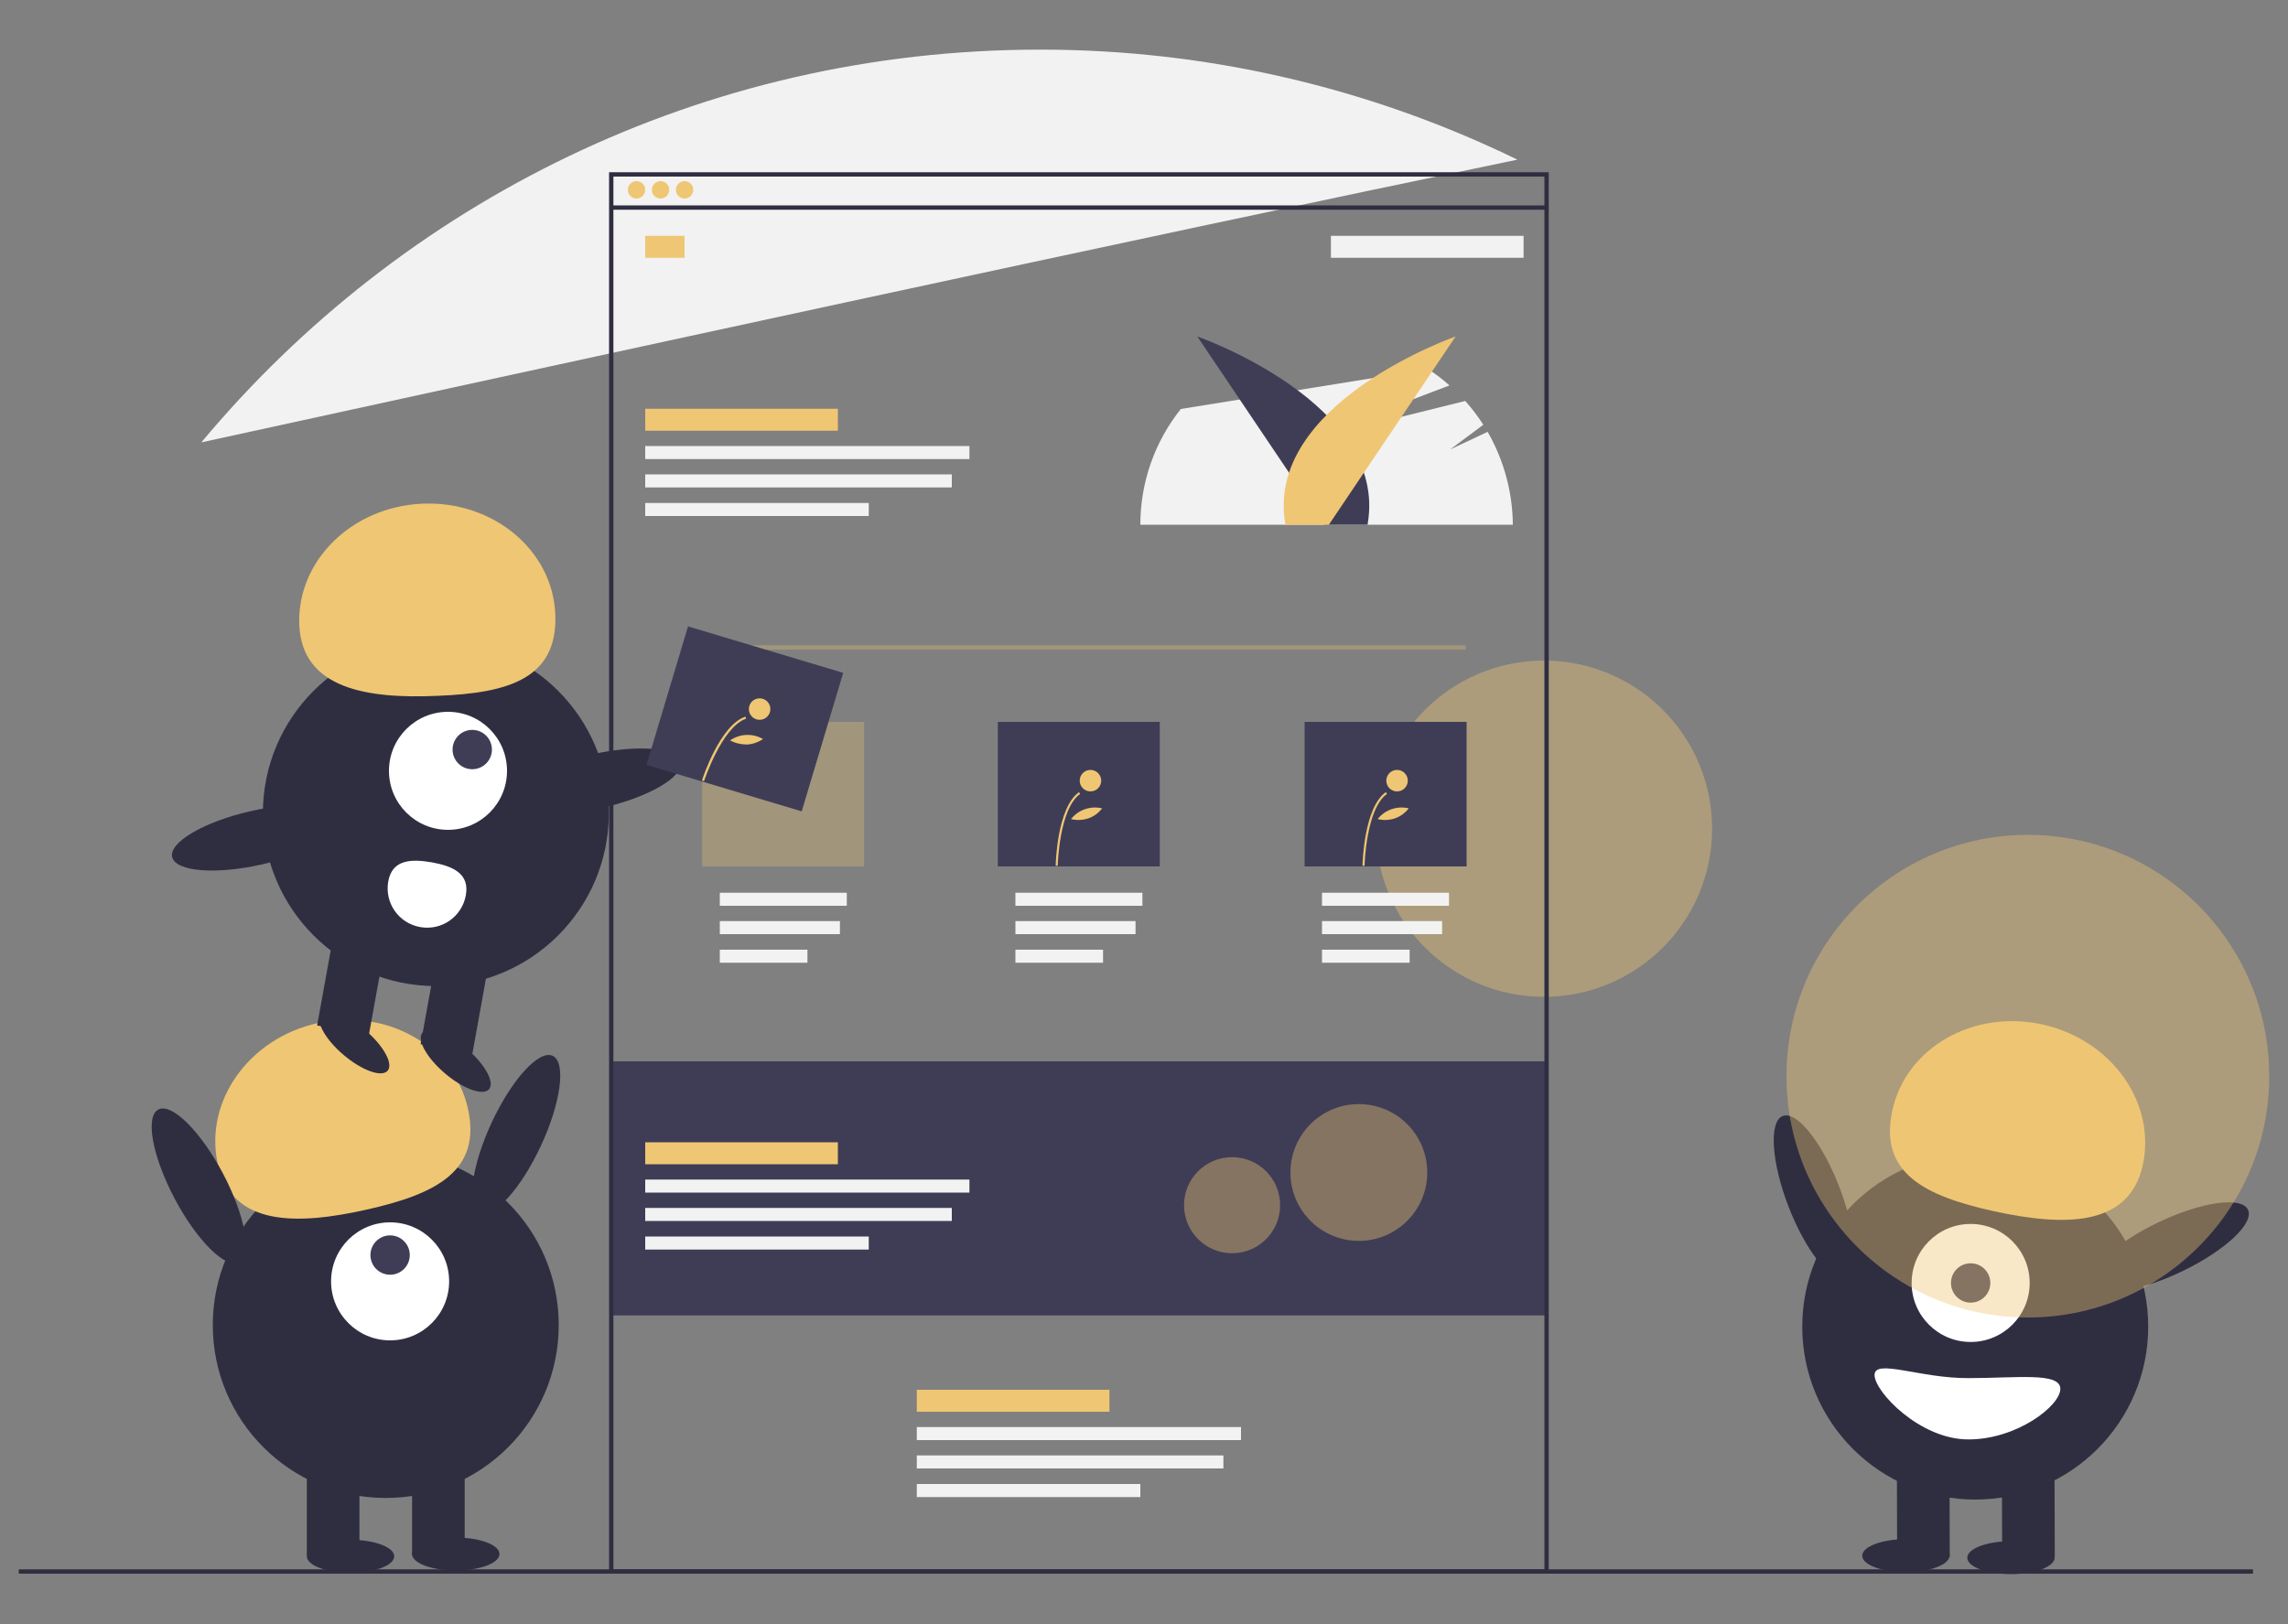 <?xml version="1.0" encoding="utf-8"?>
<!-- Generator: Adobe Illustrator 19.0.0, SVG Export Plug-In . SVG Version: 6.00 Build 0)  -->
<svg version="1.1" id="ab0c8d57-73b5-4efc-a896-a2305a232bd8"
	 xmlns="http://www.w3.org/2000/svg" xmlns:xlink="http://www.w3.org/1999/xlink" x="0px" y="0px" viewBox="477.7 -305 1000 710"
	 style="enable-background:new 477.7 -305 1000 710;" xml:space="preserve">
<rect x="477.7" y="-305" width="1000" height="710" fill="#808080" stroke="none"/>
<style type="text/css">
	.st0{opacity:0.4;fill:#EFC673;enable-background:new    ;}
	.st1{fill:#3F3D56;}
	.st2{fill:#F2F2F2;}
	.st3{fill:#2F2E41;}
	.st4{fill:#EFC673;}
	.st5{opacity:0.3;fill:#EFC673;enable-background:new    ;}
	.st6{fill:#FFFFFF;}
</style>
<title>experience design</title>
<circle class="st0" cx="1152.5" cy="57.3" r="73.5"/>
<rect x="744.4" y="159" class="st1" width="409.7" height="111.1"/>
<path class="st2" d="M1127.9-116.2l-16.4,7.7l14.5-10.8c-2.4-3.7-5-7.2-7.9-10.4l-71,17.6l64.1-24.4c-2.9-2.6-6-5-9.3-7.1
	l-108.1,17.4c-11.5,14.4-17.7,32.2-17.7,50.6h162.8C1138.8-89.8,1135-103.8,1127.9-116.2z"/>
<path class="st2" d="M1140.9-235.2c-65-31.7-136.5-48.2-208.8-48.1c-147.3,0-278.9,66.8-366.4,171.7
	C715.4-144.3,976.1-201.1,1140.9-235.2z"/>
<rect x="485.9" y="381.1" class="st3" width="976.5" height="1.9"/>
<path class="st1" d="M1056.4-75.6l-55.4-82.3c0,0,83.9,29.3,74.4,82.3H1056.4z"/>
<path class="st4" d="M1058.5-75.6l55.4-82.3c0,0-83.9,29.3-74.4,82.3H1058.5z"/>
<path class="st3" d="M1154.6,383H743.9v-612.7h410.7V383z M745.8,381.1h406.9v-608.9H745.8V381.1z"/>
<rect x="745.4" y="-215.2" class="st3" width="408.8" height="1.9"/>
<circle class="st4" cx="755.9" cy="-222" r="3.8"/>
<circle class="st4" cx="766.4" cy="-222" r="3.8"/>
<circle class="st4" cx="776.9" cy="-222" r="3.8"/>
<rect x="759.7" y="-201.9" class="st4" width="17.2" height="9.6"/>
<rect x="759.7" y="-126.3" class="st4" width="84.2" height="9.6"/>
<rect x="1059.4" y="-201.9" class="st2" width="84.2" height="9.6"/>
<rect x="759.7" y="-110" class="st2" width="141.7" height="5.7"/>
<rect x="759.7" y="-97.6" class="st2" width="134" height="5.7"/>
<rect x="759.7" y="-85.1" class="st2" width="97.7" height="5.7"/>
<rect x="792.3" y="85.3" class="st2" width="55.5" height="5.7"/>
<rect x="792.3" y="97.7" class="st2" width="52.5" height="5.7"/>
<rect x="792.3" y="110.2" class="st2" width="38.3" height="5.7"/>
<rect x="921.5" y="85.3" class="st2" width="55.5" height="5.7"/>
<rect x="921.5" y="97.7" class="st2" width="52.5" height="5.7"/>
<rect x="921.5" y="110.2" class="st2" width="38.3" height="5.7"/>
<rect x="1055.5" y="85.3" class="st2" width="55.5" height="5.7"/>
<rect x="1055.5" y="97.7" class="st2" width="52.5" height="5.7"/>
<rect x="1055.5" y="110.2" class="st2" width="38.3" height="5.7"/>
<rect x="878.4" y="302.6" class="st4" width="84.2" height="9.6"/>
<rect x="878.4" y="318.9" class="st2" width="141.7" height="5.7"/>
<rect x="878.4" y="331.3" class="st2" width="134" height="5.7"/>
<rect x="878.4" y="343.8" class="st2" width="97.7" height="5.7"/>
<rect x="785.1" y="-22.9" class="st5" width="333.2" height="1.9"/>
<rect x="784.6" y="10.6" class="st5" width="70.8" height="63.2"/>
<rect x="913.8" y="10.6" class="st1" width="70.8" height="63.2"/>
<rect x="1047.9" y="10.6" class="st1" width="70.8" height="63.2"/>
<path class="st4" d="M940,73.5l-0.9,0c0-1,0.6-25.4,10.2-32.2l0.5,0.8C940.6,48.6,940,73.3,940,73.5z"/>
<circle class="st4" cx="954.3" cy="36.3" r="4.7"/>
<path class="st4" d="M953.3,52.8c-2.4,0.8-5,0.9-7.5,0.3c3.2-4.1,8.6-5.9,13.6-4.7C957.8,50.5,955.7,52,953.3,52.8z"/>
<path class="st4" d="M1074.1,73.5l-0.9,0c0-1,0.6-25.4,10.2-32.2l0.5,0.8C1074.7,48.6,1074.1,73.3,1074.1,73.5z"/>
<circle class="st4" cx="1088.3" cy="36.3" r="4.7"/>
<path class="st4" d="M1087.3,52.8c-2.4,0.8-5,0.9-7.5,0.3c3.2-4.1,8.6-5.9,13.6-4.7C1091.8,50.5,1089.7,52,1087.3,52.8z"/>
<rect x="759.7" y="194.4" class="st4" width="84.2" height="9.6"/>
<rect x="759.7" y="210.7" class="st2" width="141.7" height="5.7"/>
<rect x="759.7" y="223.1" class="st2" width="134" height="5.7"/>
<rect x="759.7" y="235.6" class="st2" width="97.7" height="5.7"/>
<circle class="st0" cx="1071.6" cy="207.6" r="29.9"/>
<circle class="st0" cx="1016.2" cy="221.9" r="21"/>
<circle class="st3" cx="646.3" cy="274.3" r="75.6"/>
<rect x="611.8" y="333.7" class="st3" width="23" height="41.2"/>
<rect x="657.8" y="333.7" class="st3" width="23" height="41.2"/>
<ellipse class="st3" cx="630.9" cy="375.4" rx="19.1" ry="7.2"/>
<ellipse class="st3" cx="676.9" cy="374.4" rx="19.1" ry="7.2"/>
<circle class="st6" cx="648.2" cy="255.2" r="25.8"/>
<circle class="st1" cx="648.2" cy="243.7" r="8.6"/>
<path class="st4" d="M572.9,204c-6.1-27.3,13.4-55,43.6-61.7s59.6,10,65.7,37.3c6.1,27.3-13.9,37.4-44.1,44.2S579,231.4,572.9,204z"
	/>
<ellipse transform="matrix(-0.907 -0.421 0.421 -0.907 1261.125 660.02)" class="st3" cx="703.5" cy="190.7" rx="11.9" ry="37.8"/>
<ellipse transform="matrix(-0.468 -0.884 0.884 -0.468 640.027 812.654)" class="st3" cx="564.7" cy="213.6" rx="37.8" ry="11.9"/>
<ellipse transform="matrix(-0.36 -0.933 0.933 -0.36 1524.52 1482.449)" class="st3" cx="1270.9" cy="218.1" rx="37.8" ry="11.9"/>
<circle class="st3" cx="1341" cy="275" r="75.6"/>
<rect x="1352.7" y="334.3" transform="matrix(1 -2.799989e-003 2.799989e-003 1 -0.988 3.821)" class="st3" width="23" height="41.2"/>
<rect x="1306.8" y="334.4" transform="matrix(1 -2.801098e-003 2.801098e-003 1 -0.989 3.694)" class="st3" width="23" height="41.2"/>
<ellipse transform="matrix(-2.801064e-003 -1 1 -2.801064e-003 984.433 1733.644)" class="st3" cx="1356.6" cy="376" rx="7.2" ry="19.1"/>
<ellipse transform="matrix(-2.801064e-003 -1 1 -2.801064e-003 939.177 1686.857)" class="st3" cx="1310.7" cy="375.2" rx="7.2" ry="19.1"/>
<circle class="st6" cx="1339" cy="255.9" r="25.8"/>
<circle class="st1" cx="1339" cy="255.9" r="8.6"/>
<path class="st4" d="M1414.2,204.5c6-27.4-13.6-54.9-43.8-61.6s-59.6,10.1-65.6,37.5c-6,27.4,14,37.4,44.2,44.1
	C1379.2,231.1,1408.1,231.8,1414.2,204.5z"/>
<ellipse transform="matrix(-0.431 -0.902 0.902 -0.431 1824.551 1629.811)" class="st3" cx="1426.1" cy="239.7" rx="11.9" ry="37.8"/>
<path class="st6" d="M1378.2,302.2c0,7.4-19,22.1-40.1,22.1c-21.1,0.1-41-20.7-41.1-28.1s19.8,1.4,41,1.3
	C1359.2,297.5,1378.2,294.8,1378.2,302.2z"/>
<circle class="st0" cx="1364" cy="165.5" r="105.5"/>
<circle class="st3" cx="668.2" cy="50.5" r="75.6"/>
<rect x="619.9" y="104.5" transform="matrix(-0.984 -0.178 0.178 -0.984 1230.31 360.614)" class="st3" width="23" height="41.2"/>
<rect x="665.1" y="112.7" transform="matrix(-0.984 -0.178 0.178 -0.984 1318.565 384.91)" class="st3" width="23" height="41.2"/>
<ellipse transform="matrix(-0.763 -0.646 0.646 -0.763 1090.835 717.063)" class="st3" cx="676.8" cy="158.6" rx="19.1" ry="7.2"/>
<ellipse transform="matrix(-0.763 -0.646 0.646 -0.763 1017.952 674.317)" class="st3" cx="632.6" cy="150.6" rx="19.1" ry="7.2"/>
<circle class="st6" cx="673.5" cy="32" r="25.8"/>
<circle class="st1" cx="684.1" cy="22.7" r="8.6"/>
<path class="st4" d="M608.5-31.8c-1.1-28,23-51.7,53.9-53c30.9-1.3,56.9,20.4,58,48.4c1.1,28-20.3,34.4-51.3,35.6
	C638.3,0.6,609.7-3.8,608.5-31.8z"/>
<ellipse transform="matrix(-0.223 -0.975 0.975 -0.223 867.119 764.307)" class="st3" cx="738" cy="36.7" rx="11.9" ry="37.8"/>
<ellipse transform="matrix(-0.223 -0.975 0.975 -0.223 661.423 649.803)" class="st3" cx="589.6" cy="61.4" rx="11.9" ry="37.8"/>
<path class="st6" d="M647.4,80.3c-1.7,9.4,4.5,18.3,13.9,20c9.4,1.7,18.3-4.5,20-13.9c1.7-9.4-5.5-12.7-14.9-14.4
	C657.1,70.4,649.1,70.9,647.4,80.3z"/>
<rect x="767.8" y="-22.4" transform="matrix(-0.958 -0.287 0.287 -0.958 1570.077 248.613)" class="st1" width="70.8" height="63.2"/>
<path class="st4" d="M785.4,36.5l-0.9-0.3c0.3-1,7.9-24.2,19-27.9l0.3,0.9C793.2,12.8,785.5,36.3,785.4,36.5z"/>
<circle class="st4" cx="809.7" cy="5" r="4.7"/>
<path class="st4" d="M804.1,20.5c-2.5,0-5.1-0.6-7.3-1.8c4.3-3,9.9-3.2,14.4-0.6C809.1,19.5,806.6,20.4,804.1,20.5z"/>
</svg>

